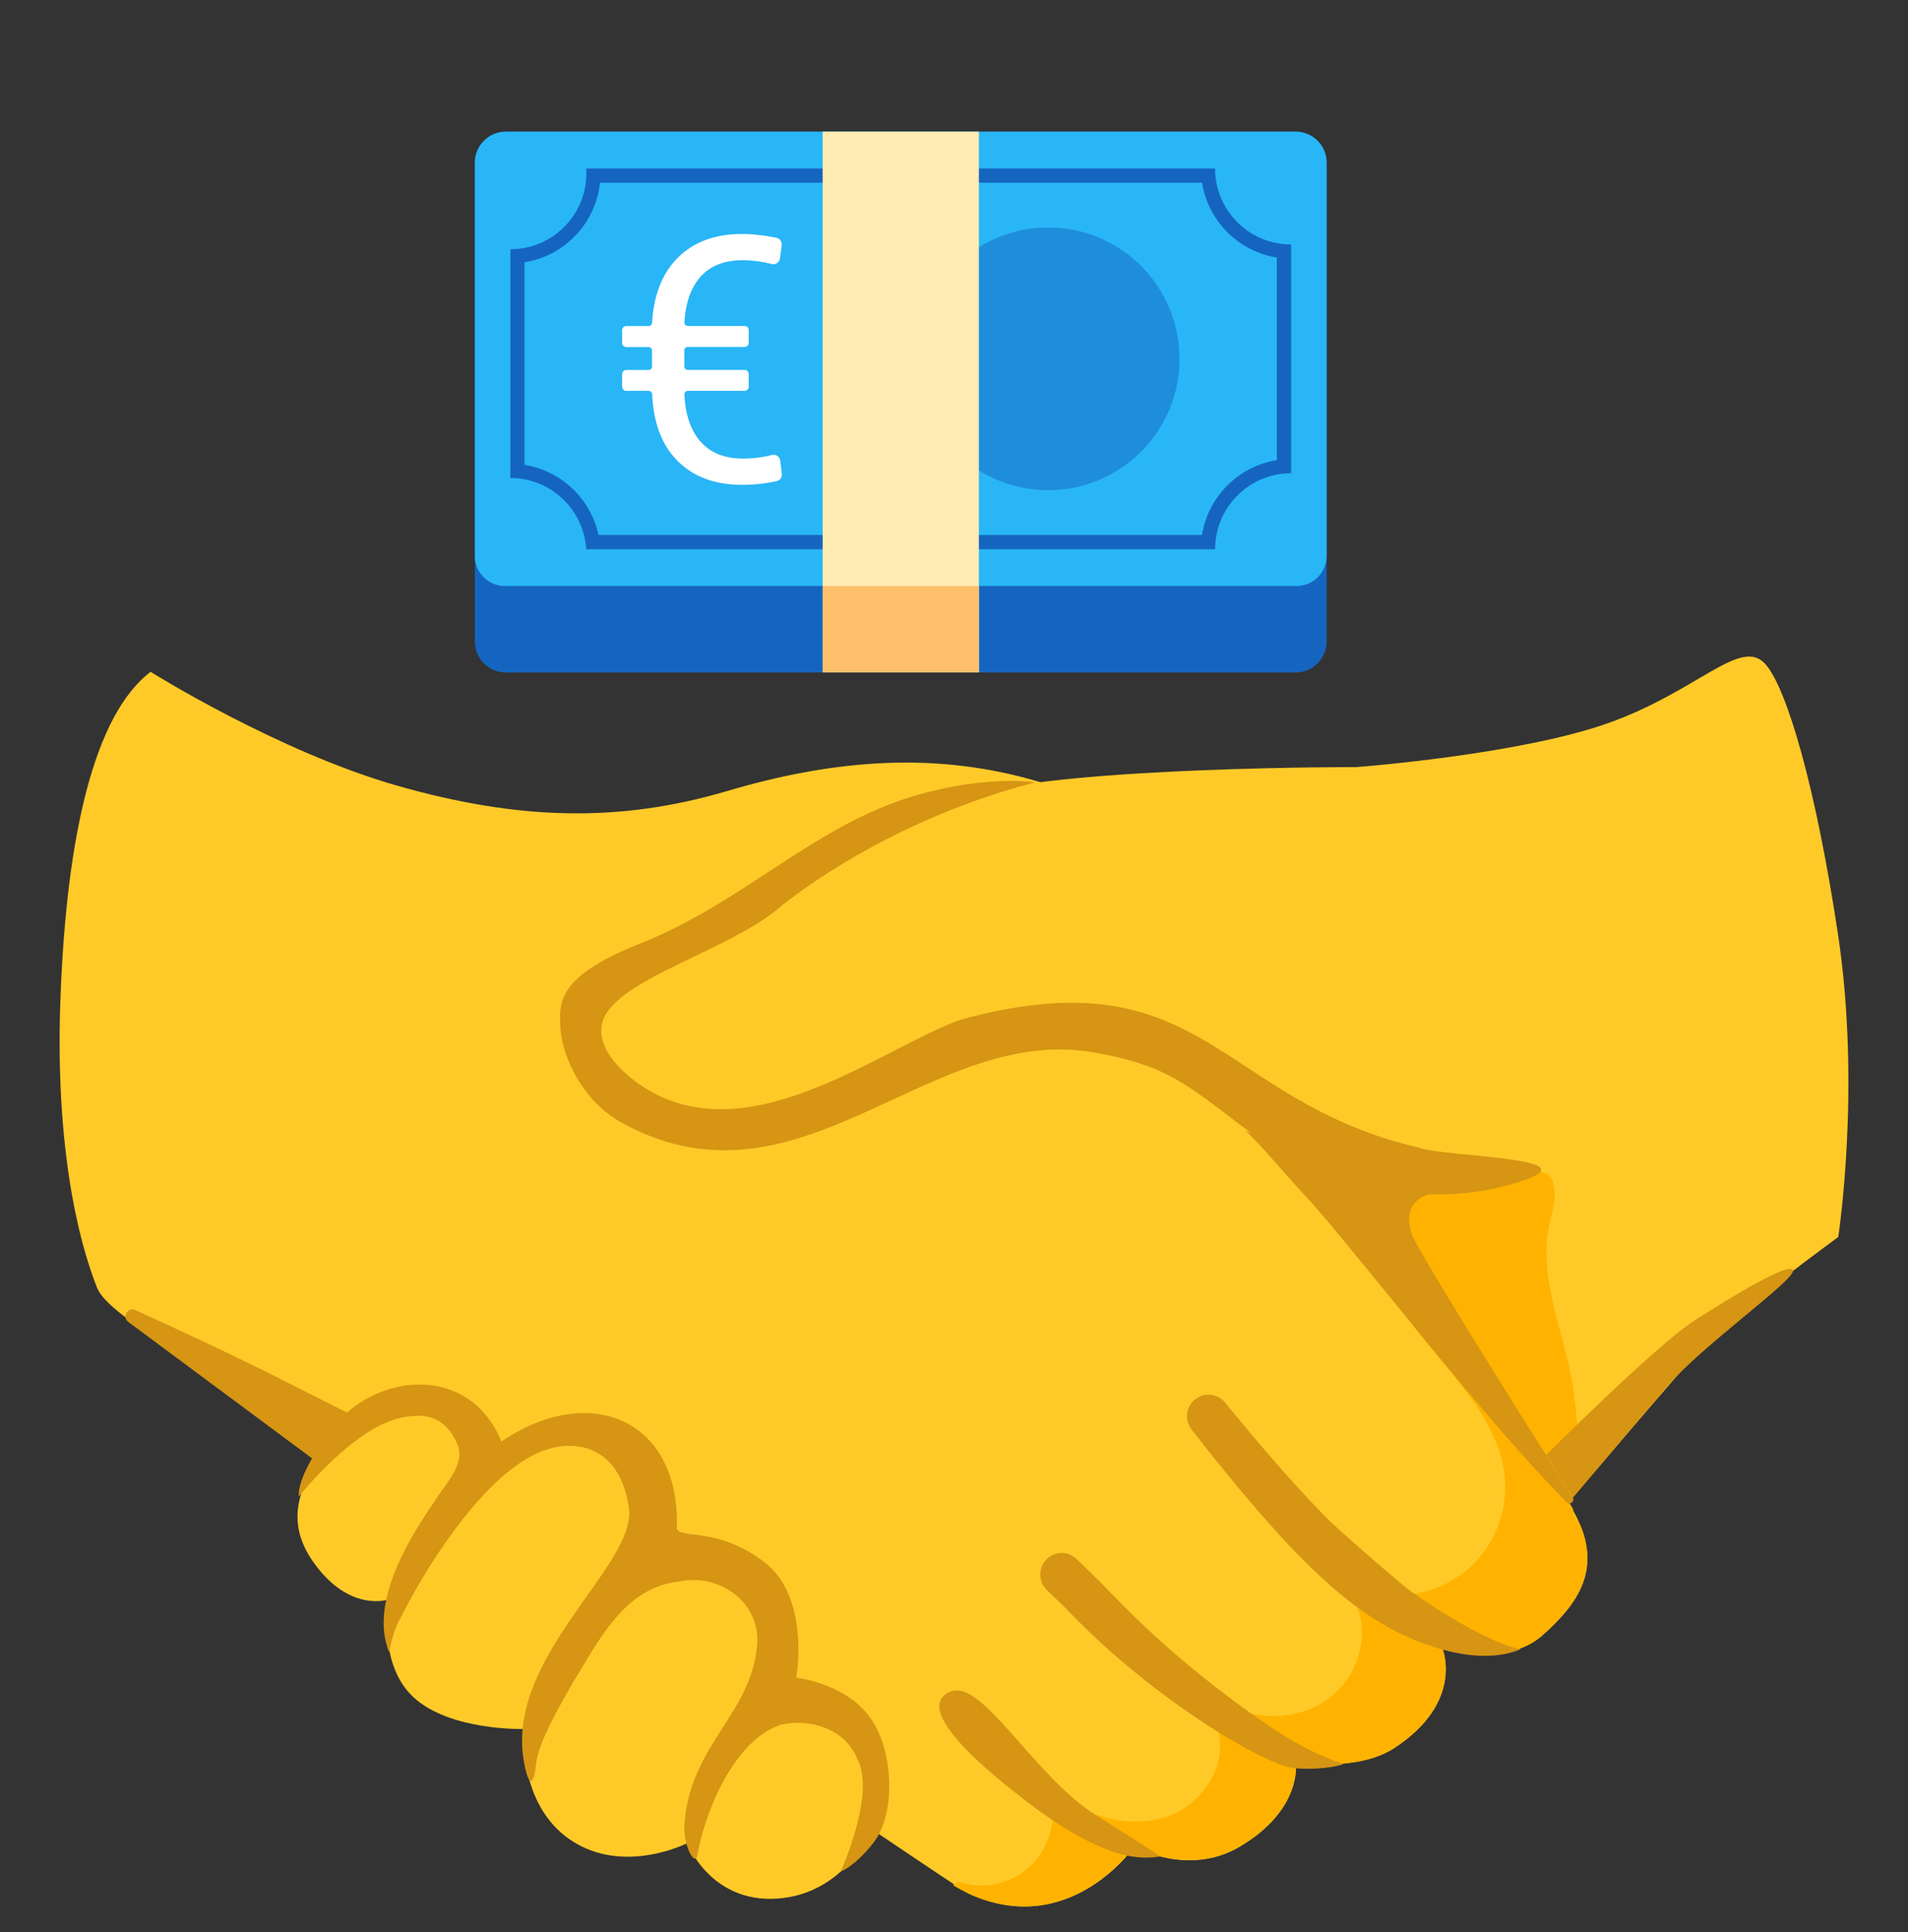 <svg width="80" height="81" viewBox="0 0 80 81" fill="none" xmlns="http://www.w3.org/2000/svg">
<rect x="0" y="0" width="80" height="81" fill="#333333" stroke="none"/>
<path d="M65.756 62.988C64.1 60.413 55.944 51.607 54.194 49.332C52.444 47.057 47.944 34.082 43.613 32.788C39.281 31.488 35.006 31.826 30.481 33.163C25.956 34.501 21.725 34.376 16.7 32.95C11.675 31.526 6.313 28.163 6.313 28.163C3.981 29.944 2.781 34.919 2.531 41.957C2.281 48.994 3.606 52.819 4.069 53.982C4.531 55.144 8.006 56.863 11.919 59.888C12.256 60.144 40.031 79.119 40.619 79.388C44.863 81.319 47.563 77.413 47.563 77.413C47.563 77.413 49.813 78.701 51.988 77.413C54.644 75.838 54.331 73.882 54.331 73.882C54.331 73.882 56.906 74.3 58.463 73.282C61.431 71.338 60.475 69.094 60.475 69.094C60.475 69.094 63.125 69.944 64.688 68.544C66.25 67.144 67.406 65.563 65.756 62.988Z" fill="#FFCA28"/>
<path d="M36.5 73.713C36.463 73.613 36.425 73.513 36.369 73.413C35.156 71.069 32.85 71.163 32.75 71.082C32.619 70.982 32.644 69.232 32.5 68.55C31.738 64.982 27.613 65.075 27.506 65C27.363 64.907 28.119 62.469 25.731 60.413C25.163 59.919 24.3 59.969 23.55 60.057C21.444 60.313 20.481 61.3 20.331 61.269C19.975 61.2 20.375 58.588 17.788 58.5C15.906 58.438 14.675 59.357 13.638 60.782C12.575 62.244 11.913 63.725 13.119 65.457C14.638 67.638 16.3 67.05 16.3 67.05C16.3 67.05 15.8 69.719 17.331 71.144C18.863 72.569 21.95 72.482 21.95 72.482C21.95 72.482 21.694 75.632 23.919 77.132C26.144 78.632 28.813 77.269 28.813 77.269C28.813 77.269 29.85 79.957 32.881 79.563C35.538 79.225 37.506 76.357 36.5 73.713Z" fill="#FFCA28"/>
<path d="M66.175 63.8C66.062 63.626 65.969 63.482 65.956 63.269C65.944 63.032 59.606 54.626 56.938 51.244C57.475 52.788 58.25 54.257 59.237 55.563C60.831 57.675 63.069 59.657 63.113 62.3C63.131 63.6 62.556 64.9 61.575 65.757C60.594 66.613 59.231 67.013 57.944 66.813C57.531 66.751 56.938 66.751 56.888 67.163C56.869 67.282 56.919 67.4 56.956 67.519C57.369 68.794 56.862 70.282 55.819 71.119C54.775 71.963 53.288 72.157 52.019 71.719C51.688 71.607 51.25 71.475 51.044 71.757C50.881 71.975 50.987 72.275 51.062 72.532C51.456 73.932 50.525 75.482 49.188 76.057C47.856 76.632 46.263 76.357 45.013 75.619C44.737 75.457 44.3 75.313 44.163 75.607C44.119 75.694 44.131 75.8 44.138 75.894C44.188 76.863 43.731 77.85 42.956 78.438C42.181 79.025 41.113 79.201 40.188 78.888L39.956 79.032C40.231 79.194 40.463 79.313 40.613 79.382C44.856 81.313 47.556 77.407 47.556 77.407C47.556 77.407 49.806 78.694 51.981 77.407C54.638 75.832 54.325 73.876 54.325 73.876C54.325 73.876 56.9 74.294 58.456 73.275C61.425 71.332 60.469 69.088 60.469 69.088C60.469 69.088 63.119 69.938 64.681 68.538C65.069 68.194 65.438 67.832 65.756 67.425C66.381 66.626 66.7 65.675 66.487 64.663C66.425 64.363 66.338 64.057 66.175 63.8Z" fill="#FFB300"/>
<path d="M46.013 76.138C47.9 77.313 48.663 77.826 48.663 77.826C47.981 77.907 46.494 78.188 42.938 75.438C41.956 74.682 38.044 71.657 39.856 70.913C41.194 70.363 43.356 74.488 46.013 76.138Z" fill="#D69513"/>
<path d="M54.275 74.125C53.1 74.025 48.488 71.344 44.913 67.657C44.538 67.269 44.188 66.938 43.894 66.657C43.538 66.313 43.525 65.744 43.869 65.382C44.213 65.019 44.781 65.013 45.144 65.357C45.444 65.644 45.794 65.988 46.181 66.375C46.994 67.182 49.069 69.513 53.163 72.325C54.081 72.957 55.238 73.594 56.3 73.938C56.419 73.975 55.444 74.225 54.275 74.125Z" fill="#D69513"/>
<path d="M59.056 68.638C56.569 67.544 54.144 65.294 49.969 59.938C49.663 59.544 49.712 58.982 50.1 58.669C50.487 58.357 51.056 58.413 51.369 58.8C52.706 60.438 54.081 62.05 55.556 63.569C56.138 64.169 58.844 66.494 59.188 66.738C62.431 68.988 63.763 69.138 63.763 69.138C63.381 69.294 61.906 69.888 59.056 68.638Z" fill="#D69513"/>
<path d="M5.381 55.419C5.1 55.213 5.356 54.775 5.669 54.919C7.5 55.744 10.075 56.95 12.025 57.944C13.819 58.857 14.919 59.4 14.919 59.4L13.113 61.157L5.381 55.419Z" fill="#D69513"/>
<path d="M77.069 39.194C76.144 33.038 74.925 28.85 74.019 27.838C72.981 26.688 71.2 28.975 67.431 30.313C63.663 31.65 56.875 32.157 56.875 32.157C56.875 32.157 45.006 32.132 40.85 33.294C37.569 34.213 33.506 36.813 30.094 38.875C27.369 40.525 24.913 41.607 24.706 42.8C24.512 43.938 25.775 46.482 28.913 46.738C34.006 47.157 39.394 43.938 39.394 43.938C41.138 42.95 41.788 42.832 45.269 42.832C48.75 42.832 52.337 45.488 52.594 45.913C55.194 50.194 57.531 52.369 59.919 55.269C61.663 57.388 65.763 62.994 65.763 62.994C65.763 62.994 70.369 57.55 71.544 56.294C72.719 55.038 77.075 51.857 77.075 51.857C77.075 51.857 78.037 45.638 77.069 39.194Z" fill="#FFCA28"/>
<path d="M65.944 58.05C65.562 55.763 64.456 53.519 64.981 51.275C65.062 50.944 65.138 50.613 65.175 50.275C65.35 48.488 63.663 49.269 63.413 49.294C62.769 49.363 55.369 49.088 56.194 49.925L65.756 62.863C65.756 62.863 66.131 62.744 66.219 61.819C66.312 60.882 65.975 58.244 65.944 58.05Z" fill="#FFB300"/>
<path d="M59.919 50.069L52.237 47.407C53.25 48.407 54.094 49.488 55.056 50.482C57.981 53.888 62.4 59.675 65.688 62.975C65.825 63.113 66.044 62.938 65.944 62.775C64.119 59.894 59.431 52.45 59.188 51.719C58.725 50.3 59.919 50.069 59.919 50.069Z" fill="#D69513"/>
<path d="M45.894 44.125C48.738 44.632 49.588 45.313 51.919 47.094C57.644 51.457 62.863 49.8 63.531 49.594C67.206 48.513 60.525 48.513 59.475 48.107C51.031 46.132 50.494 39.957 40.263 42.75C36.806 44.013 31.169 48.557 26.75 45.413C26.119 44.963 25.106 44.057 25.219 43.05C25.431 41.1 30.594 39.932 32.825 37.925C35.869 35.569 39.681 33.757 43.413 32.794C41.581 32.588 39.5 32.982 37.981 33.475C33.913 34.807 31.094 37.875 26.763 39.588C23.181 41 23.488 42.2 23.494 43.032C23.5 43.863 24.156 46.038 26.138 47.107C33.613 51.125 38.944 42.882 45.894 44.125Z" fill="#D69513"/>
<path d="M36.919 76.757C36.694 77.319 35.744 78.288 35.25 78.451C35.25 78.451 36.744 75.188 35.937 73.719C35.444 72.482 33.969 72.025 32.75 72.3C30.787 72.932 29.562 75.932 29.237 77.782C29.15 78.263 28.625 77.394 28.7 76.425C28.956 73.15 31.469 71.882 31.744 69.001C31.919 67.219 30.212 65.932 28.462 66.3C26.181 66.557 25.125 68.744 24.031 70.519C23.55 71.369 22.575 72.994 22.475 73.963C22.387 74.807 22.181 74.982 21.981 73.932C21.112 69.475 26.712 65.632 26.369 63.213C26.006 60.651 24.125 60.188 22.5 60.932C20.075 62.05 17.7 65.994 16.781 67.857C16.519 68.232 16.312 69.251 16.312 69.251C15.437 67.1 17.319 64.244 18.256 62.888C18.662 62.2 19.544 61.376 19.175 60.538C18.606 59.238 17.637 59.269 16.85 59.425C14.819 59.832 12.531 62.738 12.531 62.738C12.456 62.001 13.375 60.538 14.087 59.7C15.862 57.563 19.687 57.175 21.025 60.432C24.662 57.944 28.525 59.432 28.381 64.088C28.525 64.513 30.119 64.007 32.05 65.488C33.987 66.969 33.387 70.332 33.387 70.332C33.387 70.332 35.325 70.538 36.394 71.882C37.381 73.126 37.537 75.451 36.919 76.757Z" fill="#D69513"/>
<path d="M64.831 60.994C64.831 60.994 69.406 56.413 71.05 55.357C72.694 54.3 75.094 52.857 75.175 53.263C75.256 53.669 71.35 56.419 69.881 58.144C68.419 59.876 65.956 62.769 65.956 62.769L64.831 60.994Z" fill="#D69513"/>
<path d="M54.327 28.19H21.205C20.491 28.19 19.91 27.61 19.91 26.896V6.82C19.91 6.103 20.491 5.519 21.211 5.519H54.325C55.042 5.519 55.625 6.1 55.625 6.82V26.896C55.622 27.61 55.042 28.19 54.327 28.19Z" fill="#1565C0"/>
<path d="M54.366 24.566H21.166C20.473 24.566 19.91 24.003 19.91 23.31V6.82C19.91 6.103 20.491 5.519 21.211 5.519H54.325C55.042 5.519 55.625 6.1 55.625 6.82V23.31C55.622 24.003 55.059 24.566 54.366 24.566Z" fill="#29B6F6"/>
<path opacity="0.5" d="M43.95 20.548C46.991 20.548 49.456 18.083 49.456 15.043C49.456 12.002 46.991 9.537 43.95 9.537C40.91 9.537 38.445 12.002 38.445 15.043C38.445 18.083 40.91 20.548 43.95 20.548Z" fill="#1565C0"/>
<path d="M50.399 7.659C50.655 9.266 51.929 10.54 53.536 10.796V19.289C51.929 19.545 50.655 20.819 50.399 22.426H25.095C24.767 20.905 23.529 19.733 21.994 19.489V10.995C23.669 10.73 24.979 9.361 25.157 7.659H50.399ZM50.947 7.064H24.58C24.583 7.129 24.586 7.195 24.586 7.263C24.586 9.022 23.16 10.448 21.401 10.448V20.039C23.092 20.039 24.476 21.358 24.58 23.024H50.95C50.95 21.265 52.375 19.84 54.134 19.84V10.248C52.372 10.248 50.947 8.823 50.947 7.064Z" fill="#1565C0"/>
<path d="M41.043 5.519H34.493V28.19H41.043V5.519Z" fill="#FFECB3"/>
<path d="M41.043 24.566H34.493V28.19H41.043V24.566Z" fill="#FFC06C"/>
<path d="M31.219 16.385H28.841C28.761 16.385 28.692 16.456 28.695 16.536C28.734 17.373 28.954 18.024 29.35 18.489C29.773 18.98 30.368 19.224 31.142 19.224C31.573 19.224 31.984 19.173 32.374 19.072C32.534 19.03 32.692 19.146 32.713 19.31L32.781 19.861C32.799 20.003 32.707 20.14 32.564 20.17C32.085 20.274 31.606 20.325 31.127 20.325C29.966 20.325 29.049 19.983 28.383 19.295C27.74 18.634 27.395 17.709 27.344 16.521C27.341 16.444 27.279 16.385 27.201 16.385H26.258C26.163 16.385 26.085 16.307 26.085 16.212V15.682C26.085 15.587 26.163 15.51 26.258 15.51H27.195C27.276 15.51 27.338 15.444 27.338 15.367V14.691C27.338 14.611 27.273 14.549 27.195 14.549H26.258C26.163 14.549 26.085 14.471 26.085 14.376V13.84C26.085 13.745 26.163 13.668 26.258 13.668H27.201C27.276 13.668 27.338 13.608 27.341 13.531C27.41 12.37 27.764 11.465 28.407 10.817C29.073 10.144 29.978 9.808 31.115 9.808C31.543 9.808 32.026 9.861 32.555 9.968C32.698 9.998 32.793 10.135 32.775 10.278L32.707 10.822C32.686 10.992 32.523 11.111 32.359 11.067C31.948 10.962 31.537 10.909 31.127 10.909C30.359 10.909 29.767 11.147 29.353 11.623C28.963 12.072 28.743 12.7 28.695 13.51C28.689 13.593 28.758 13.665 28.841 13.665H31.219C31.314 13.665 31.392 13.742 31.392 13.837V14.373C31.392 14.468 31.314 14.546 31.219 14.546H28.835C28.755 14.546 28.692 14.611 28.692 14.688V15.364C28.692 15.444 28.758 15.507 28.835 15.507H31.219C31.314 15.507 31.392 15.584 31.392 15.679V16.209C31.392 16.307 31.314 16.385 31.219 16.385Z" fill="white"/>
</svg>
